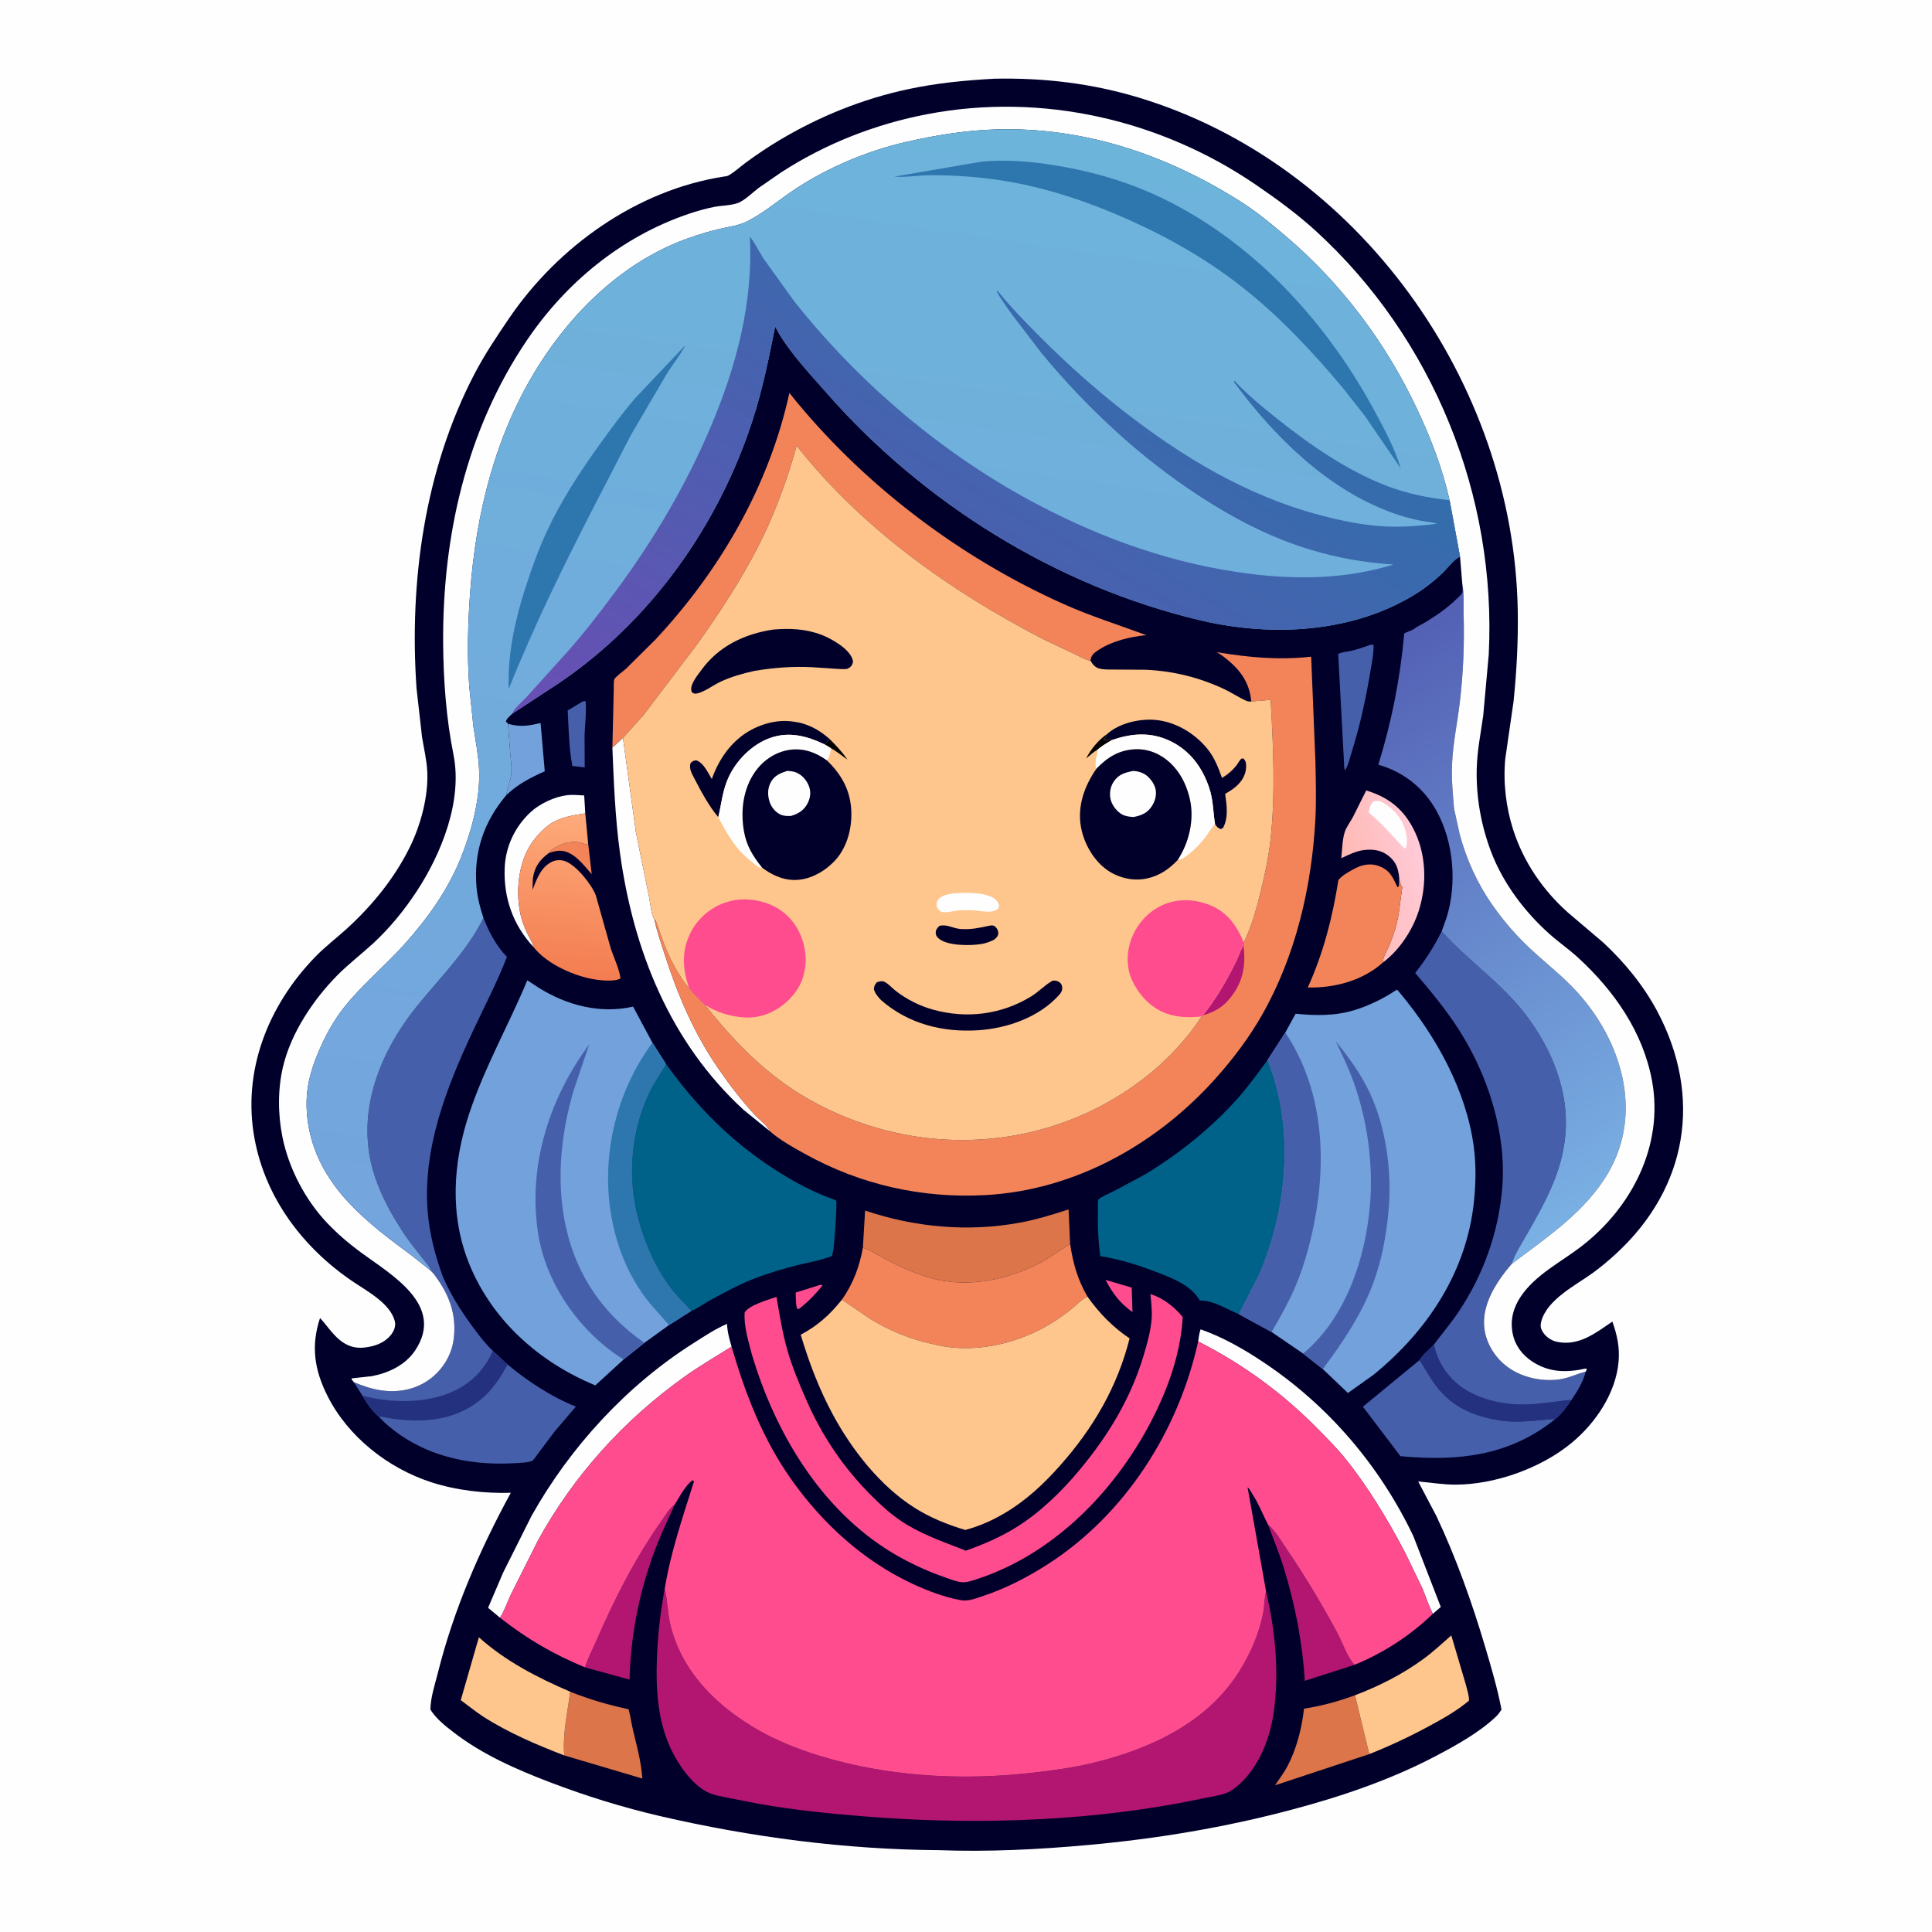 <svg version="1.1" xmlns="http://www.w3.org/2000/svg" style="display: block;" viewBox="0 0 2048 2048" width="1024" height="1024">
<defs>
	<linearGradient id="Gradient1" gradientUnits="userSpaceOnUse" x1="1430.02" y1="933.374" x2="1507.91" y2="916.242">
		<stop class="stop0" offset="0" stop-opacity="1" stop-color="rgb(255,185,180)"/>
		<stop class="stop1" offset="1" stop-opacity="1" stop-color="rgb(255,202,215)"/>
	</linearGradient>
	<linearGradient id="Gradient2" gradientUnits="userSpaceOnUse" x1="598.79" y1="1033.44" x2="614.186" y2="863.654">
		<stop class="stop0" offset="0" stop-opacity="1" stop-color="rgb(243,125,81)"/>
		<stop class="stop1" offset="1" stop-opacity="1" stop-color="rgb(254,170,122)"/>
	</linearGradient>
	<linearGradient id="Gradient3" gradientUnits="userSpaceOnUse" x1="1409.53" y1="705.868" x2="1743.57" y2="1252.29">
		<stop class="stop0" offset="0" stop-opacity="1" stop-color="rgb(83,95,180)"/>
		<stop class="stop1" offset="1" stop-opacity="1" stop-color="rgb(122,177,228)"/>
	</linearGradient>
	<linearGradient id="Gradient4" gradientUnits="userSpaceOnUse" x1="847.226" y1="1395.09" x2="1036.37" y2="128.967">
		<stop class="stop0" offset="0" stop-opacity="1" stop-color="rgb(116,164,221)"/>
		<stop class="stop1" offset="1" stop-opacity="1" stop-color="rgb(109,180,219)"/>
	</linearGradient>
	<linearGradient id="Gradient5" gradientUnits="userSpaceOnUse" x1="875.216" y1="931.752" x2="1215.52" y2="346.421">
		<stop class="stop0" offset="0" stop-opacity="1" stop-color="rgb(105,79,180)"/>
		<stop class="stop1" offset="1" stop-opacity="1" stop-color="rgb(51,109,172)"/>
	</linearGradient>
</defs>
<path transform="translate(0,0)" fill="rgb(254,254,254)" d="M -0 -0 L 2048 0 L 2048 2048 L -0 2048 L -0 -0 z"/>
<path transform="translate(0,0)" fill="rgb(1,0,42)" d="M 1054.26 83.428 C 1106.28 82.389 1156.82 88.262 1206.75 103.33 C 1439.89 173.688 1604.66 405.478 1608.87 646.76 C 1609.44 679.286 1607.75 711.263 1604.43 743.61 L 1595.69 804.033 C 1593.26 828.988 1596.35 855.639 1604.01 879.5 C 1614.96 913.597 1635.42 943.625 1662.1 967.353 L 1699.34 998.988 C 1721.98 1020 1742.23 1044.66 1756.76 1071.99 C 1804.98 1162.68 1789.05 1259.15 1713.01 1329.05 C 1705.2 1336.23 1697.04 1343.12 1688.46 1349.33 C 1670.22 1362.53 1640.1 1377.42 1633.83 1400.67 C 1632.64 1405.07 1633.07 1408.19 1635.49 1412.04 C 1638.72 1417.18 1644.41 1421.06 1650.32 1422.35 C 1673.4 1427.37 1691.55 1412.99 1709.18 1400.9 C 1714.27 1415.29 1717.13 1428.39 1715.73 1443.81 C 1712.72 1477.01 1691.24 1508.63 1666.06 1529.46 C 1633.57 1556.33 1584.77 1573.82 1542.5 1573.78 C 1529.5 1573.77 1516.27 1571.55 1503.32 1570.39 L 1522.62 1607.05 C 1543.51 1651.21 1560.41 1698.8 1574.3 1745.61 C 1580.78 1767.44 1587.38 1789.82 1591.65 1812.2 C 1590 1814.84 1588.12 1817.46 1585.86 1819.62 C 1568.12 1836.52 1543.89 1849.94 1522.26 1861.33 C 1474 1886.72 1421.92 1904.34 1369.34 1918.32 C 1298.3 1937.21 1226.76 1949.11 1153.59 1955.76 C 1100.93 1960.55 1047.85 1963.2 994.965 1961.25 C 896.228 1960.56 796.071 1947.47 699.952 1925.19 C 660.254 1915.99 621.211 1903.85 583.148 1889.34 C 547.469 1875.73 511.279 1859.85 480.899 1836.41 C 471.92 1829.48 462.31 1821.94 456.24 1812.21 C 456.348 1799.57 460.907 1786.25 463.974 1774 C 480.942 1706.25 508.236 1643.57 541.47 1582.42 C 513.548 1583.25 483.67 1579.84 457.064 1571.2 C 411.276 1556.33 368.971 1523.08 347.138 1479.73 C 333.29 1452.23 329.432 1426.73 339.237 1397.17 C 346.341 1404.75 351.804 1413.53 359.892 1420.25 C 367.673 1426.72 376.039 1429.58 386.23 1428.45 C 397.323 1427.23 408.239 1423.46 415.094 1414.12 C 417.719 1410.54 419.638 1405.7 418.652 1401.23 C 414.389 1381.89 388.755 1368.51 373.594 1358.2 C 321.311 1322.67 281.705 1270.45 269.921 1207.55 C 256.444 1135.61 284.042 1065.93 334.242 1014.24 C 344.569 1003.61 356.058 994.914 367 985.018 C 393.99 960.608 417.806 931.447 434.04 898.806 C 445.804 875.155 454.18 844.575 452.934 817.92 C 452.363 805.729 449.273 793.234 447.354 781.156 L 441.542 729.681 C 433.676 616.758 450.05 498.152 502.691 396.896 C 513.503 376.098 526.585 356.603 539.762 337.255 C 591.654 261.06 675.086 201.557 767 187.222 C 768.968 186.915 770.721 186.895 772.5 185.864 C 778.857 182.177 784.735 176.675 790.683 172.307 C 802.246 163.816 814.185 155.771 826.518 148.438 C 868.985 123.184 914.344 104.864 962.761 94.5 C 993.145 87.996 1023.31 85.123 1054.26 83.428 z"/>
<path transform="translate(0,0)" fill="rgb(254,76,143)" d="M 867.891 1362.5 C 869.809 1362.07 870.024 1361.69 871.904 1362.5 C 864.762 1371.67 856.668 1379.91 847.5 1387.05 L 845.204 1387.81 C 843.345 1382.85 843.738 1375.55 843.439 1370.18 L 867.891 1362.5 z"/>
<path transform="translate(0,0)" fill="rgb(254,76,143)" d="M 1171.93 1356.74 L 1199.66 1364.91 L 1200.46 1390.89 C 1186.81 1380.94 1179.78 1371.52 1171.93 1356.74 z"/>
<path transform="translate(0,0)" fill="rgb(243,132,89)" d="M 581.696 904.294 C 583.717 901.419 585.476 900.119 588.547 898.465 L 589.83 897.783 L 593.214 896.029 C 601.964 892.047 611.016 891.259 620.043 894.649 C 621.521 895.204 622.013 894.707 623.484 894.248 L 627.242 926.696 C 618.936 917.333 608.907 903.261 595.362 901.909 C 590.544 901.428 586.209 902.854 581.696 904.294 z"/>
<path transform="translate(0,0)" fill="rgb(70,95,171)" d="M 617.803 743.5 L 620.704 743.117 C 621.835 754.588 620.136 767.16 619.671 778.709 L 619.804 813.523 L 606.731 811.945 C 603.13 792.802 602.777 772.552 601.783 753.112 L 617.803 743.5 z"/>
<path transform="translate(0,0)" fill="rgb(114,161,219)" d="M 538.502 767.239 C 551.434 770.922 560.172 769.48 573.036 766.4 L 577.473 817.569 C 562.028 824.533 549.264 830.977 536.864 842.746 C 537.617 834.696 541.414 827.416 542.015 819.5 C 542.542 812.554 541.415 804.963 540.822 798.027 L 538.502 767.239 z"/>
<path transform="translate(0,0)" fill="rgb(70,95,171)" d="M 1452.79 683.5 C 1454.67 683.258 1453.6 683.313 1456.02 683.5 C 1456.34 692.932 1454.08 703.177 1452.53 712.5 C 1447.72 741.567 1441.21 771.015 1432.26 799.102 C 1430.6 804.3 1428.97 812.232 1425.67 816.5 L 1425.04 814.5 L 1418.57 693.422 C 1421.07 691.306 1428.61 690.816 1432 690.016 C 1439.07 688.346 1445.96 685.926 1452.79 683.5 z"/>
<path transform="translate(0,0)" fill="rgb(254,254,254)" d="M 565.483 1003.83 C 543.724 980.443 533.736 951.721 534.99 920 C 535.885 897.358 545.912 876.186 562.497 860.873 C 572.223 851.892 587.878 844.534 601.085 842.941 C 606.98 842.229 613.344 842.932 619.267 843.221 L 620.411 862.182 C 609.598 863.85 598.311 865.512 588.41 870.424 C 579.195 874.997 570.759 883.857 564.708 892.08 C 551.13 910.531 547.148 938.386 550.293 960.913 L 550.824 964 L 551.088 965.735 C 552.402 973.945 555.641 982.509 559.241 990 C 561.352 994.395 564.61 999.017 565.483 1003.83 z"/>
<path transform="translate(0,0)" fill="rgb(178,22,113)" d="M 620.199 1767.49 C 622.852 1758.25 628.012 1748.82 631.871 1739.91 C 651.108 1695.54 673.152 1651.97 701.123 1612.41 C 705.398 1606.36 709.292 1599.27 715.306 1594.8 C 706.947 1612.97 698.613 1630.75 691.878 1649.62 C 676.683 1692.21 668.564 1735.29 667.32 1780.45 L 620.199 1767.49 z"/>
<path transform="translate(0,0)" fill="rgb(178,22,113)" d="M 1344.21 1616.26 C 1352 1622.51 1358.22 1633.66 1363.85 1641.97 C 1383.2 1670.55 1401 1700 1417.31 1730.42 C 1422.89 1740.82 1427.99 1756.24 1435.84 1764.79 L 1383.1 1781.75 C 1380.76 1741.48 1372.86 1701.03 1361.02 1662.5 C 1356.2 1646.83 1349.95 1631.6 1344.21 1616.26 z"/>
<path transform="translate(0,0)" fill="rgb(220,117,73)" d="M 1451.5 1859.43 L 1351.63 1892.47 C 1356.07 1885.75 1361.16 1879.09 1364.9 1871.96 C 1374.48 1853.69 1380.05 1831.66 1382.31 1811.26 C 1401.5 1808.24 1418.1 1803.71 1436.31 1797.04 L 1451.5 1859.43 z"/>
<path transform="translate(0,0)" fill="rgb(220,117,73)" d="M 604.425 1793.28 C 624.792 1801.46 644.905 1807.29 666.304 1811.89 C 668.33 1818.93 669.228 1826.41 670.925 1833.57 C 675.161 1851.43 679.591 1866.96 680.926 1885.35 L 598.085 1860.8 C 596.38 1836.84 601.499 1816.65 604.425 1793.28 z"/>
<path transform="translate(0,0)" fill="url(#Gradient1)" d="M 1483.22 930.581 C 1482.3 920.765 1479.91 913.671 1472.03 907.313 C 1464.41 901.157 1455.52 899.948 1446 901.061 C 1437.7 902.031 1429.3 906.224 1421.79 909.744 C 1422.7 901.091 1422.85 890.577 1425.39 882.302 C 1427.15 876.54 1431.44 871.345 1434.22 866 L 1448.26 837.917 C 1470.87 844.831 1486.42 856.365 1497.69 877.5 C 1511.95 904.259 1513.02 936.692 1503.99 965.297 C 1497.53 985.766 1483.47 1007.19 1466.22 1020.06 C 1465.53 1014.97 1470.05 1008.36 1472.03 1003.72 C 1474.83 997.166 1477.35 990.444 1479.33 983.594 C 1483.5 969.125 1484.17 955.183 1486.49 940.5 C 1484.12 937.411 1483.94 934.317 1483.22 930.581 z"/>
<path transform="translate(0,0)" fill="rgb(254,254,254)" d="M 1455.61 849.5 C 1459.33 848.846 1462.23 848.666 1465.63 850.6 C 1477.59 857.408 1486.73 868.33 1490.15 881.619 C 1491.32 886.132 1492.28 895.468 1489.9 899.5 L 1487.69 898.5 C 1475.72 885.495 1464.79 872.794 1451.1 861.462 C 1451.19 856.918 1452.91 853.064 1455.61 849.5 z"/>
<path transform="translate(0,0)" fill="rgb(254,254,254)" d="M 1270.1 1421.98 C 1270.79 1417.76 1271.18 1413.14 1272.69 1409.14 C 1297.13 1417.75 1319.6 1430.77 1341.04 1445.2 C 1408.99 1490.91 1462.93 1554.4 1498.17 1628.26 L 1527.29 1703.46 L 1518.93 1710.68 C 1514.46 1702.4 1511.54 1692.63 1507.85 1683.92 L 1489.58 1646.06 C 1471.32 1611.23 1450.02 1575.75 1425.25 1545.19 C 1416.91 1534.88 1407.48 1525.51 1398.21 1516.04 C 1360.46 1477.44 1318.37 1446.47 1270.1 1421.98 z"/>
<path transform="translate(0,0)" fill="rgb(254,254,254)" d="M 660.355 782.211 L 674.176 882.677 L 688.056 951 C 689.288 956.913 690.485 970.572 693.788 975.13 C 696.615 988.258 701.049 1000.71 705.165 1013.46 C 718.878 1055.93 735.985 1095.7 761.435 1132.66 C 773.206 1149.76 785.998 1166.44 800.041 1181.73 C 803.372 1185.35 814.81 1194.52 815.679 1198.76 L 788.216 1176.5 C 710.253 1104.83 671.36 1007.45 657.189 904.112 C 652.143 867.324 650.644 829.568 649.15 792.485 L 660.355 782.211 z"/>
<path transform="translate(0,0)" fill="rgb(254,197,140)" d="M 598.085 1860.8 C 568.805 1849.51 539.182 1836.92 512.666 1819.97 C 504.25 1814.59 496.546 1808.1 488.409 1802.29 L 507.641 1735.58 C 535.744 1760.91 569.937 1778.45 604.425 1793.28 C 601.499 1816.65 596.38 1836.84 598.085 1860.8 z"/>
<path transform="translate(0,0)" fill="rgb(254,197,140)" d="M 1436.31 1797.04 C 1461.68 1787.47 1486.63 1774.8 1508.59 1758.78 C 1519.08 1751.14 1528.73 1742.18 1538.44 1733.58 L 1553.76 1785.4 C 1555.06 1790.76 1557.34 1797.22 1557.22 1802.72 C 1544.27 1813.62 1529.67 1821.79 1514.84 1829.8 C 1494.47 1840.81 1473.03 1850.91 1451.5 1859.43 L 1436.31 1797.04 z"/>
<path transform="translate(0,0)" fill="rgb(243,132,89)" d="M 1466.22 1020.06 C 1444.68 1039.54 1414.68 1047.46 1386.3 1046.77 C 1402.88 1010.21 1412.51 972.553 1418.72 933.077 C 1421.58 928.556 1430.92 923.445 1435.81 920.849 C 1443.86 916.575 1452.74 914.751 1461.5 917.977 C 1473.46 922.382 1476.38 929.927 1481.4 940.5 L 1482.88 939.5 L 1483.22 930.581 C 1483.94 934.317 1484.12 937.411 1486.49 940.5 C 1484.17 955.183 1483.5 969.125 1479.33 983.594 C 1477.35 990.444 1474.83 997.166 1472.03 1003.72 C 1470.05 1008.36 1465.53 1014.97 1466.22 1020.06 z"/>
<path transform="translate(0,0)" fill="rgb(254,254,254)" d="M 530.005 1714.82 L 517.389 1704.36 L 533.307 1667.09 L 563.421 1606.96 C 604.206 1534.15 664.228 1468.73 734.749 1424.03 C 746.44 1416.62 757.937 1408.86 770.68 1403.36 C 771.011 1411.71 773.151 1419.55 775.504 1427.52 C 758.843 1437.97 741.766 1447.85 725.744 1459.29 C 661.677 1505.02 608.318 1563.77 570.379 1632.79 L 541.563 1690.21 C 537.76 1698.18 534.826 1707.49 530.005 1714.82 z"/>
<path transform="translate(0,0)" fill="rgb(70,95,171)" d="M 1504.68 1441.83 L 1505.25 1442.61 C 1509.98 1449.29 1513.62 1456.67 1518.23 1463.46 C 1535.67 1489.11 1557.5 1500.11 1587.49 1505.32 C 1608.55 1508.99 1627.86 1505.42 1648.85 1504.09 C 1600.2 1543.54 1545 1549.32 1484.51 1543.58 L 1444.74 1491.17 L 1504.68 1441.83 z"/>
<path transform="translate(0,0)" fill="url(#Gradient2)" d="M 565.483 1003.83 C 564.61 999.017 561.352 994.395 559.241 990 C 555.641 982.509 552.402 973.945 551.088 965.735 L 550.824 964 L 550.293 960.913 C 547.148 938.386 551.13 910.531 564.708 892.08 C 570.759 883.857 579.195 874.997 588.41 870.424 C 598.311 865.512 609.598 863.85 620.411 862.182 L 623.484 894.248 C 622.013 894.707 621.521 895.204 620.043 894.649 C 611.016 891.259 601.964 892.047 593.214 896.029 L 589.83 897.783 L 588.547 898.465 C 585.476 900.119 583.717 901.419 581.696 904.294 C 571.893 911.543 566.47 919.134 564.815 931.651 L 564.479 943.262 C 569.126 931.63 573.53 918.489 586 913.11 C 589.874 911.438 594.92 911.387 598.894 912.818 C 611.011 917.18 626.974 937.365 631.633 949.152 L 632.963 954 L 647.5 1005.56 C 650.821 1015.62 656.298 1026.54 657.751 1037 C 653.101 1040.67 639.052 1039.38 633.22 1038.64 C 610.416 1035.75 579.837 1022.28 565.483 1003.83 z"/>
<path transform="translate(0,0)" fill="rgb(220,117,73)" d="M 914.692 1322.57 L 917.04 1283.24 C 970.214 1301.13 1026.79 1306.25 1082 1295.9 C 1099.35 1292.65 1115.98 1287.45 1132.75 1282.04 L 1134.39 1318.83 L 1133.6 1319.27 C 1123.44 1325.14 1114.25 1332.4 1103.81 1338.02 C 1069.66 1356.39 1026.79 1365.42 988.64 1355.32 C 971.332 1350.73 954.638 1343.07 938.812 1334.8 C 931.087 1330.76 922.956 1325.14 914.692 1322.57 z"/>
<path transform="translate(0,0)" fill="rgb(70,95,171)" d="M 522.48 1432.03 L 538.053 1446.44 C 559.258 1464.12 584.693 1480.86 610.413 1491.05 L 587.889 1517.47 L 569.746 1541.66 C 568.468 1543.35 565.833 1547.68 563.947 1548.58 C 560.055 1550.46 549.984 1550.77 545.5 1551.04 C 494.917 1554.02 445.631 1542.48 407.344 1507.65 L 402.163 1502.41 C 394.903 1496.02 388.774 1487.94 384.208 1479.45 C 412.673 1487.13 447.192 1487.86 475.036 1477.15 C 496.959 1468.71 512.854 1453.51 522.48 1432.03 z"/>
<path transform="translate(0,0)" fill="rgb(35,49,126)" d="M 522.48 1432.03 L 538.053 1446.44 C 529.551 1462.33 519.122 1477.55 504 1487.84 L 502.8 1488.68 C 475.456 1507.61 439.878 1508.62 408.364 1502.56 L 403.488 1501.56 L 402.163 1502.41 C 394.903 1496.02 388.774 1487.94 384.208 1479.45 C 412.673 1487.13 447.192 1487.86 475.036 1477.15 C 496.959 1468.71 512.854 1453.51 522.48 1432.03 z"/>
<path transform="translate(0,0)" fill="rgb(243,132,89)" d="M 914.692 1322.57 C 922.956 1325.14 931.087 1330.76 938.812 1334.8 C 954.638 1343.07 971.332 1350.73 988.64 1355.32 C 1026.79 1365.42 1069.66 1356.39 1103.81 1338.02 C 1114.25 1332.4 1123.44 1325.14 1133.6 1319.27 L 1134.39 1318.83 C 1137.49 1339.27 1142.3 1356.48 1152.75 1374.45 L 1151.1 1375.32 C 1146.21 1377.98 1141.82 1382.57 1137.55 1386.15 C 1131.75 1391.04 1125.55 1395.5 1119.21 1399.67 C 1088.44 1419.89 1049.97 1431.33 1013 1428.71 C 1001.45 1427.89 989.54 1425.18 978.371 1422.23 C 958.631 1417.02 939.239 1408.41 921.89 1397.7 L 892.488 1377.65 C 904.35 1360.86 911.11 1342.7 914.692 1322.57 z"/>
<path transform="translate(0,0)" fill="rgb(70,95,171)" d="M 512.471 973.074 C 518.152 987.55 526.253 1003.24 537.403 1014.29 C 526.854 1041.57 513.313 1067.29 500.943 1093.73 C 473.167 1153.12 448.064 1217.18 453.339 1284 C 455.239 1308.07 461.336 1331.16 469.592 1353.76 C 477.64 1371.88 487.079 1387.14 498.699 1403.26 C 505.853 1413.18 513.63 1423.54 522.48 1432.03 C 512.854 1453.51 496.959 1468.71 475.036 1477.15 C 447.192 1487.86 412.673 1487.13 384.208 1479.45 L 375.176 1465.27 C 384.439 1468.97 393.525 1472.24 403.435 1473.74 C 422.246 1476.6 440.858 1473.06 456.244 1461.5 C 469.228 1451.74 478.652 1436.36 480.836 1420.19 C 484.508 1393 475.754 1371.14 459.42 1349.95 L 456.66 1347.04 C 455.77 1342.8 452.394 1339.55 449.748 1336.23 L 434.869 1317.14 C 429.756 1310.29 425.096 1303.04 420.62 1295.76 C 411.419 1280.79 403.446 1264.92 397.765 1248.28 C 375.661 1183.5 400.544 1118.36 441.545 1067.16 C 465.976 1036.65 495.169 1008.52 512.471 973.074 z"/>
<path transform="translate(0,0)" fill="rgb(254,76,143)" d="M 1219.5 1371.71 C 1233.24 1376.09 1244.69 1385.17 1253.74 1396.14 C 1251.56 1435.02 1237.83 1473.06 1219.91 1507.36 C 1180.58 1582.63 1114.1 1650.06 1031.12 1675.34 C 1027.37 1676.48 1023.3 1677.57 1019.36 1677.17 C 1013.51 1676.58 1007.28 1674 1001.75 1672.08 C 985.783 1666.54 970.204 1659.6 955.375 1651.49 C 874.078 1607.05 822.335 1521.63 796.749 1434.83 C 793.292 1421.21 788.277 1405.35 789.399 1391.2 C 794.255 1383.33 814.542 1377.8 823.116 1374.77 C 826.318 1393.46 829.286 1412.31 834.461 1430.58 C 839.652 1448.91 847.165 1466.78 854.816 1484.22 C 871.377 1521.97 893.735 1555.27 922.836 1584.54 C 934.705 1596.48 947.074 1607.73 961.604 1616.4 C 981.226 1628.11 1002.7 1635.49 1023.88 1643.74 C 1042.38 1637.27 1061.51 1628.97 1078.09 1618.5 C 1103.13 1602.69 1125.44 1580.95 1144.33 1558.27 C 1174.91 1521.55 1198.68 1482.47 1212.42 1436.43 C 1216.15 1423.92 1219.85 1410.77 1220.79 1397.71 C 1221.4 1389.13 1220.28 1380.26 1219.5 1371.71 z"/>
<path transform="translate(0,0)" fill="rgb(243,132,89)" d="M 649.15 792.485 L 650.59 732.187 C 650.753 729.18 650.27 722.494 651.29 719.866 C 652.087 717.81 661.782 710.545 663.729 708.765 L 694.576 678.194 C 763.198 604.798 815.195 515.251 836.786 416.567 C 912.875 511.9 1015.96 590.484 1127.32 640.254 C 1156.22 653.17 1185.58 662.387 1215.18 673.277 C 1198.05 674.953 1178.57 679.539 1164.13 689.215 C 1159.21 692.513 1156.97 694.4 1155.87 700.077 L 1154.47 699.983 C 1150.49 699.572 1145.72 696.387 1141.97 694.706 L 1105.68 677.492 C 1007.13 626.333 913.715 560.223 844.477 472.477 C 835.422 504.952 824.066 537.078 809.485 567.5 C 789.928 608.303 764.662 646.989 738.403 683.731 L 682.119 758.029 L 660.355 782.211 L 649.15 792.485 z"/>
<path transform="translate(0,0)" fill="rgb(0,98,137)" d="M 1313.21 1393.04 C 1300.25 1387.97 1287.85 1378.96 1273.52 1378.71 L 1271.98 1378.69 L 1269.06 1374.47 C 1259.61 1361.51 1241.98 1354.64 1227.52 1349.05 C 1207.38 1341.26 1187.6 1334.94 1166.23 1331.52 C 1164.13 1314.79 1163.38 1298.55 1163.91 1281.7 C 1163.99 1279.1 1163.52 1274.2 1164.26 1271.84 C 1164.93 1269.73 1178.7 1263.64 1181.21 1262.4 L 1213.31 1245.19 C 1249.21 1223.62 1284.62 1195.32 1312.4 1163.87 C 1323.61 1151.18 1333.6 1137.3 1343.65 1123.68 C 1372.32 1195.45 1364.91 1280.94 1334.64 1351.13 L 1313.21 1393.04 z"/>
<path transform="translate(0,0)" fill="rgb(0,98,137)" d="M 732.665 1389.73 C 726.116 1382.54 719.031 1375.91 712.965 1368.27 C 695.683 1346.52 683.785 1319.46 676.5 1292.75 C 664.316 1248.08 668.392 1198.72 688.595 1156.96 C 693.582 1146.66 700.223 1137.59 705.873 1127.69 C 737.816 1172.21 774.8 1209.8 821.072 1239.57 C 837.645 1250.23 854.984 1260.01 873.24 1267.48 C 874.638 1268.05 885.904 1272.03 886.282 1272.65 C 887.625 1274.87 884.442 1318.61 883.428 1324.5 L 881.985 1331.36 C 870.597 1335.99 858.542 1337.85 846.658 1340.77 C 830.61 1344.72 814.473 1349.51 799.081 1355.54 C 782.499 1362.04 766.633 1370.73 751.058 1379.31 C 745.329 1382.46 738.675 1387.48 732.665 1389.73 z"/>
<path transform="translate(0,0)" fill="rgb(70,95,171)" d="M 1528.21 987.27 C 1555.88 1018.03 1591.53 1042.03 1616.81 1075 C 1646.08 1113.18 1664.98 1160.17 1658.72 1209.04 C 1653.99 1245.9 1637.14 1275.81 1619.07 1307.5 C 1613.14 1317.9 1606.09 1328.62 1602.27 1339.99 C 1587.13 1357.76 1571.32 1381.18 1573.25 1405.87 C 1574.55 1422.32 1583.64 1437.71 1596.52 1447.85 C 1611.7 1459.82 1633.56 1464.86 1652.64 1462.26 C 1662.78 1460.88 1671.19 1456.48 1680.91 1453.96 C 1678.26 1464.62 1672.16 1474.84 1665.9 1483.76 C 1661.1 1490.9 1655.64 1498.74 1648.85 1504.09 C 1627.86 1505.42 1608.55 1508.99 1587.49 1505.32 C 1557.5 1500.11 1535.67 1489.11 1518.23 1463.46 C 1513.62 1456.67 1509.98 1449.29 1505.25 1442.61 L 1504.68 1441.83 C 1507.72 1436.37 1515.69 1429.92 1520.13 1425.18 C 1528.55 1413.81 1537.73 1403.08 1545.66 1391.34 C 1572.34 1351.84 1588.75 1305.98 1592.51 1258.46 C 1597.03 1201.32 1577.41 1140.07 1546.87 1092.16 C 1533.01 1070.4 1516.84 1050.99 1500.17 1031.37 C 1511.28 1017.37 1520.25 1003.26 1528.21 987.27 z"/>
<path transform="translate(0,0)" fill="rgb(35,49,126)" d="M 1504.68 1441.83 C 1507.72 1436.37 1515.69 1429.92 1520.13 1425.18 C 1522.69 1437.04 1527.38 1447.55 1535.18 1456.87 L 1536.42 1458.37 C 1552.43 1477.6 1578.9 1486.23 1603.15 1488.29 C 1624.86 1490.13 1644.53 1485.74 1665.9 1483.76 C 1661.1 1490.9 1655.64 1498.74 1648.85 1504.09 C 1627.86 1505.42 1608.55 1508.99 1587.49 1505.32 C 1557.5 1500.11 1535.67 1489.11 1518.23 1463.46 C 1513.62 1456.67 1509.98 1449.29 1505.25 1442.61 L 1504.68 1441.83 z"/>
<path transform="translate(0,0)" fill="url(#Gradient3)" d="M 1550.09 618.926 C 1552.17 629.413 1551.19 641.066 1551.51 651.765 C 1552.4 682.484 1551.09 713.988 1547.45 744.506 C 1544.8 766.667 1540.03 788.657 1539.18 810.997 C 1538.58 826.666 1540.06 841.682 1541.35 857.247 L 1547.37 884.5 C 1554.38 910.728 1565.95 936.247 1581.45 958.54 C 1593.53 975.922 1607.15 991.727 1622.65 1006.13 C 1639.33 1021.62 1657.24 1035.4 1672.54 1052.38 C 1718.81 1103.71 1741.7 1178.93 1705.33 1242.26 C 1681.03 1284.56 1640.19 1311.16 1602.27 1339.99 C 1606.09 1328.62 1613.14 1317.9 1619.07 1307.5 C 1637.14 1275.81 1653.99 1245.9 1658.72 1209.04 C 1664.98 1160.17 1646.08 1113.18 1616.81 1075 C 1591.53 1042.03 1555.88 1018.03 1528.21 987.27 L 1533.5 972.537 C 1544.47 936.84 1541.15 893.249 1523.13 860.251 C 1509.58 835.455 1488.12 818.333 1461.1 810.616 C 1475.31 764.432 1484.27 719.39 1488.55 671.34 L 1497.91 667.364 C 1502.3 664.004 1507.75 661.597 1512.5 658.692 C 1523.52 651.957 1534.75 644.008 1543.99 634.95 C 1545.61 633.37 1549.06 630.451 1550.04 628.5 C 1550.71 627.175 1550.08 620.783 1550.09 618.926 z"/>
<path transform="translate(0,0)" fill="rgb(178,22,113)" d="M 1342.05 1686.74 C 1351.83 1728.07 1356.24 1773.87 1350.07 1816 C 1345.67 1846 1332.05 1879.42 1306.27 1897.4 C 1299.34 1902.23 1290.32 1903.33 1282.2 1904.99 L 1250.14 1911.39 C 1139.66 1931.68 1023.73 1934.4 912 1925.13 C 875.886 1922.13 839.793 1918.43 804.097 1912.06 L 772.122 1905.84 C 764.871 1904.33 756.499 1903 749.812 1899.66 C 738.598 1894.07 729.063 1883.06 722.075 1872.91 C 699.099 1839.52 695.167 1801.78 696.213 1762.28 C 696.911 1735.9 699.787 1710.35 704.577 1684.42 L 704.832 1685.39 C 707.819 1697.42 707.61 1710.14 710.596 1722.3 C 722.348 1770.17 755.893 1804.76 797 1829.95 C 824.104 1846.55 854.089 1857.59 884.672 1865.79 C 951.793 1883.78 1023.64 1887.04 1092.57 1879.4 C 1114.89 1876.93 1136.93 1874 1158.77 1868.71 C 1220.05 1853.86 1280.72 1825.61 1314.73 1770.08 C 1326.05 1751.61 1334.8 1731.31 1338.99 1710 C 1340.5 1702.29 1340.19 1694.36 1342.05 1686.74 z"/>
<path transform="translate(0,0)" fill="rgb(254,197,140)" d="M 1152.75 1374.45 C 1165 1391.82 1179.71 1406.89 1197.42 1418.76 C 1184.45 1470.2 1158.79 1514 1123.8 1553.44 C 1106.61 1572.81 1087.91 1590.4 1065.5 1603.68 C 1052.08 1611.64 1038.28 1617.86 1023.18 1621.81 C 1004.32 1616.18 986.015 1608.83 969.357 1598.25 C 933.091 1575.23 903.441 1537.43 883.164 1500.06 C 868.493 1473.03 857.581 1444.31 848.801 1414.88 C 866.802 1405.29 879.844 1393.57 892.488 1377.65 L 921.89 1397.7 C 939.239 1408.41 958.631 1417.02 978.371 1422.23 C 989.54 1425.18 1001.45 1427.89 1013 1428.71 C 1049.97 1431.33 1088.44 1419.89 1119.21 1399.67 C 1125.55 1395.5 1131.75 1391.04 1137.55 1386.15 C 1141.82 1382.57 1146.21 1377.98 1151.1 1375.32 L 1152.75 1374.45 z"/>
<path transform="translate(0,0)" fill="rgb(243,132,89)" d="M 1326.39 743.605 C 1324.68 724.287 1315.55 711.224 1300.98 699.178 C 1297.43 696.248 1293.78 693.563 1289.76 691.316 C 1323.44 696.888 1355.76 699.961 1389.88 696.096 L 1394.42 807.821 C 1394.79 828.058 1395.42 848.383 1394.34 868.606 C 1390.52 940.073 1373.43 1013.3 1337.83 1075.85 C 1324.22 1099.75 1307.68 1121.7 1289.43 1142.24 C 1227.03 1212.47 1139.72 1261.61 1044.77 1266.84 C 977.731 1270.54 912.39 1255.97 853.626 1223.39 C 840.905 1216.34 826.576 1208.47 815.679 1198.76 C 814.81 1194.52 803.372 1185.35 800.041 1181.73 C 785.998 1166.44 773.206 1149.76 761.435 1132.66 C 735.985 1095.7 718.878 1055.93 705.165 1013.46 C 701.049 1000.71 696.615 988.258 693.788 975.13 L 694.719 975 L 696.994 981 C 702.907 998.648 709.077 1015.27 718.843 1031.18 C 722.211 1036.67 725.751 1042.53 730.41 1047.02 C 735.477 1053.99 741.059 1059.32 747.272 1065.21 C 769.958 1093.91 794.358 1120.45 823.5 1142.85 C 868.041 1177.08 925.266 1199.48 980.915 1206.16 C 1064.8 1216.22 1148.95 1193.48 1215.29 1140.97 C 1237.82 1123.14 1258.01 1101.58 1273.78 1077.54 L 1275.1 1076.33 C 1288.44 1059.84 1300.01 1039.99 1309.44 1021.02 C 1312.31 1015.25 1314.35 1009.11 1317.25 1003.42 L 1318.16 1001.66 L 1318.48 999.167 C 1326.74 981.946 1332.13 962.817 1336.61 944.294 C 1340.88 926.653 1344.69 908.852 1346.72 890.799 C 1352.21 842.011 1349.74 790.817 1346.97 741.911 L 1326.39 743.605 z"/>
<path transform="translate(0,0)" fill="rgb(178,22,113)" d="M 1275.1 1076.33 C 1288.44 1059.84 1300.01 1039.99 1309.44 1021.02 C 1312.31 1015.25 1314.35 1009.11 1317.25 1003.42 L 1318.16 1001.66 C 1320.6 1023.17 1318.29 1040.1 1304.27 1057.67 C 1296.11 1067.9 1287.41 1072.72 1275.1 1076.33 z"/>
<path transform="translate(0,0)" fill="rgb(114,161,219)" d="M 660.914 1441.22 L 631.058 1468.56 L 630.119 1468.17 C 571.574 1443.77 522.08 1399.9 497.726 1340.6 C 476.438 1288.76 479.974 1232.96 497.354 1180.52 C 513.542 1131.69 539.196 1086.56 558.982 1039.15 L 570.8 1046.89 C 600.674 1065.7 636.124 1074.97 671.091 1067.05 L 691.624 1105.35 L 705.873 1127.69 C 700.223 1137.59 693.582 1146.66 688.595 1156.96 C 668.392 1198.72 664.316 1248.08 676.5 1292.75 C 683.785 1319.46 695.683 1346.52 712.965 1368.27 C 719.031 1375.91 726.116 1382.54 732.665 1389.73 L 709.2 1404.62 L 683.088 1423.46 L 660.914 1441.22 z"/>
<path transform="translate(0,0)" fill="rgb(46,118,174)" d="M 691.624 1105.35 L 705.873 1127.69 C 700.223 1137.59 693.582 1146.66 688.595 1156.96 C 668.392 1198.72 664.316 1248.08 676.5 1292.75 C 683.785 1319.46 695.683 1346.52 712.965 1368.27 C 719.031 1375.91 726.116 1382.54 732.665 1389.73 L 709.2 1404.62 L 688.134 1380.74 C 665.34 1352.26 652.278 1318.53 647 1282.54 C 637.977 1221.02 654.536 1155.08 691.624 1105.35 z"/>
<path transform="translate(0,0)" fill="rgb(70,95,171)" d="M 660.914 1441.22 L 650.352 1434.06 C 609.666 1404.39 578.077 1357.37 570.38 1307.14 C 559.433 1235.71 582.163 1164.49 624.594 1107.07 L 607.805 1156.88 C 595.074 1200.4 590.024 1247.54 598.211 1292.39 C 608.3 1347.65 637.101 1391.52 683.088 1423.46 L 660.914 1441.22 z"/>
<path transform="translate(0,0)" fill="rgb(114,161,219)" d="M 1362.49 1094.53 L 1373.41 1074.62 C 1394.56 1076.66 1415.23 1077.07 1435.79 1070.75 C 1448.34 1066.9 1460.48 1061.33 1471.8 1054.71 C 1472.7 1054.19 1480.71 1049.05 1480.98 1049.09 C 1481.2 1049.12 1484.78 1053.54 1485.17 1054.01 C 1522.57 1099.08 1553.83 1155.49 1562.05 1214 C 1564.8 1233.59 1564.51 1253.08 1562.55 1272.72 C 1555.03 1347.74 1513.39 1410.66 1455.9 1457.37 L 1428.87 1476.64 L 1402.19 1451.22 L 1381.37 1434.83 L 1347.94 1412 L 1313.21 1393.04 L 1334.64 1351.13 C 1364.91 1280.94 1372.32 1195.45 1343.65 1123.68 L 1362.49 1094.53 z"/>
<path transform="translate(0,0)" fill="rgb(70,95,171)" d="M 1381.37 1434.83 C 1426.36 1397.32 1447.08 1335.15 1452.13 1278.47 C 1456.05 1234.38 1449.58 1187.95 1434.66 1146.34 C 1429.44 1131.78 1422.59 1117.7 1415.86 1103.79 C 1429.72 1120.69 1442.43 1138.14 1451.8 1158 C 1469.73 1196.03 1475.81 1243.75 1471.75 1285.29 C 1469.27 1310.65 1464.74 1335.57 1455.91 1359.57 C 1443.66 1392.86 1423.44 1423.03 1402.19 1451.22 L 1381.37 1434.83 z"/>
<path transform="translate(0,0)" fill="rgb(70,95,171)" d="M 1362.49 1094.53 C 1402.59 1155.02 1406.78 1228.56 1392.75 1298.23 C 1388.27 1320.45 1381.95 1343.19 1373.04 1364.06 C 1365.9 1380.77 1357.01 1396.3 1347.94 1412 L 1313.21 1393.04 L 1334.64 1351.13 C 1364.91 1280.94 1372.32 1195.45 1343.65 1123.68 L 1362.49 1094.53 z"/>
<path transform="translate(0,0)" fill="rgb(254,254,254)" d="M 375.176 1465.27 L 372.633 1462.15 L 373 1461.13 L 394.202 1458.78 C 412.064 1455.35 429.723 1447.03 440.064 1431.54 C 472.127 1383.51 414.775 1351.29 382.5 1327.57 C 369.906 1318.31 358.333 1308.4 347.5 1297.14 C 323.815 1272.53 306.009 1238.47 299.336 1205 C 294.521 1180.85 294.344 1154.51 300.07 1130.5 C 308.519 1095.07 331.884 1060.01 357.098 1034.35 C 369.256 1021.98 382.905 1011.65 395.618 999.951 C 412.902 984.053 428.628 964.752 441.51 945.152 C 468.033 904.795 490.464 848.873 480.705 800 C 473.027 761.546 470.053 721.65 469.758 682.5 C 468.901 568.966 494.19 455.887 558.408 360.885 C 599.983 299.382 658.961 250.949 729.564 226.86 C 738.64 223.763 748 221.087 757.423 219.273 C 765.291 217.758 776.439 217.883 783.5 214.625 C 790.59 211.354 797.84 204.054 804.129 199.259 L 828.283 182.573 C 875.502 152.04 928.445 131.369 983.615 120.893 C 1104.4 97.956 1230.16 126.661 1331.43 195.956 C 1353.37 210.971 1375.4 227.041 1395.03 245.012 C 1519.47 358.961 1586.61 525.608 1578.13 693.856 L 1572.28 758.547 C 1569.59 777.887 1565.83 795.677 1565.38 815.395 C 1564.7 844.968 1569.99 874.677 1580.4 902.321 C 1593.06 935.951 1616.1 966.617 1642.89 990.406 C 1652.56 998.998 1663.25 1006.36 1672.79 1015.11 C 1711.11 1050.2 1741.86 1094.26 1751.28 1146.04 C 1763.72 1214.43 1729.58 1280.39 1675.98 1321.48 C 1654.34 1338.08 1627.9 1351.07 1612.22 1374.16 C 1604.2 1385.97 1600.68 1399.21 1603.44 1413.31 C 1605.95 1426.18 1613.62 1436.4 1624.5 1443.45 C 1642.47 1455.1 1660.74 1455.15 1681 1450.7 L 1682.19 1451.49 L 1680.91 1453.96 C 1671.19 1456.48 1662.78 1460.88 1652.64 1462.26 C 1633.56 1464.86 1611.7 1459.82 1596.52 1447.85 C 1583.64 1437.71 1574.55 1422.32 1573.25 1405.87 C 1571.32 1381.18 1587.13 1357.76 1602.27 1339.99 C 1640.19 1311.16 1681.03 1284.56 1705.33 1242.26 C 1741.7 1178.93 1718.81 1103.71 1672.54 1052.38 C 1657.24 1035.4 1639.33 1021.62 1622.65 1006.13 C 1607.15 991.727 1593.53 975.922 1581.45 958.54 C 1565.95 936.247 1554.38 910.728 1547.37 884.5 L 1541.35 857.247 C 1540.06 841.682 1538.58 826.666 1539.18 810.997 C 1540.03 788.657 1544.8 766.667 1547.45 744.506 C 1551.09 713.988 1552.4 682.484 1551.51 651.765 C 1551.19 641.066 1552.17 629.413 1550.09 618.926 L 1547.7 590.103 L 1536.62 530.259 C 1529.11 496.696 1516.69 464.397 1502.03 433.336 C 1468.79 362.895 1421.88 300.418 1362.47 249.929 C 1347.28 237.024 1332.14 224.502 1315.27 213.799 C 1236.49 163.803 1148.92 134.274 1054.9 137.213 C 1023.07 138.208 991.356 143.432 960.354 150.5 C 920.005 159.7 877.653 177.454 843.176 200.282 C 826.861 211.084 811.056 224.592 793.831 233.724 C 783.141 239.391 774.097 239.933 762.684 242.651 C 751.943 245.209 741.417 248.392 730.989 252.017 C 663.078 275.627 607.997 328.316 570.366 388.435 C 525.004 460.906 504.647 543.58 498.365 628 C 495.923 660.828 495.082 694.775 497.414 727.623 L 501.787 769.801 C 503.954 784.662 506.964 799.481 507.79 814.505 C 509.494 845.527 500.138 880.03 488.795 908.661 C 475.231 942.895 453.258 973.598 428.795 1000.87 C 408.03 1024.02 383.457 1044.04 364.231 1068.5 C 352.76 1083.1 344.146 1099.37 337.02 1116.46 C 330.441 1132.24 325.58 1148.3 325.041 1165.5 C 324.672 1177.29 325.797 1189 328.411 1200.5 C 342.023 1260.38 390.227 1296.92 437.042 1331.37 L 456.66 1347.04 L 459.42 1349.95 C 475.754 1371.14 484.508 1393 480.836 1420.19 C 478.652 1436.36 469.228 1451.74 456.244 1461.5 C 440.858 1473.06 422.246 1476.6 403.435 1473.74 C 393.525 1472.24 384.439 1468.97 375.176 1465.27 z"/>
<path transform="translate(0,0)" fill="rgb(254,76,143)" d="M 1270.1 1421.98 C 1318.37 1446.47 1360.46 1477.44 1398.21 1516.04 C 1407.48 1525.51 1416.91 1534.88 1425.25 1545.19 C 1450.02 1575.75 1471.32 1611.23 1489.58 1646.06 L 1507.85 1683.92 C 1511.54 1692.63 1514.46 1702.4 1518.93 1710.68 C 1495.26 1733.56 1466.35 1752.35 1435.84 1764.79 C 1427.99 1756.24 1422.89 1740.82 1417.31 1730.42 C 1401 1700 1383.2 1670.55 1363.85 1641.97 C 1358.22 1633.66 1352 1622.51 1344.21 1616.26 C 1338.65 1605.5 1334.38 1594.25 1327.78 1584.04 C 1326.37 1581.85 1324.54 1578.12 1322.47 1576.57 L 1342.05 1686.74 C 1340.19 1694.36 1340.5 1702.29 1338.99 1710 C 1334.8 1731.31 1326.05 1751.61 1314.73 1770.08 C 1280.72 1825.61 1220.05 1853.86 1158.77 1868.71 C 1136.93 1874 1114.89 1876.93 1092.57 1879.4 C 1023.64 1887.04 951.793 1883.78 884.672 1865.79 C 854.089 1857.59 824.104 1846.55 797 1829.95 C 755.893 1804.76 722.348 1770.17 710.596 1722.3 C 707.61 1710.14 707.819 1697.42 704.832 1685.39 L 704.577 1684.42 C 711.059 1644.98 723.65 1608.43 735.63 1570.5 L 734.5 1569.05 C 726.878 1573.59 720.141 1587.3 715.306 1594.8 C 709.292 1599.27 705.398 1606.36 701.123 1612.41 C 673.152 1651.97 651.108 1695.54 631.871 1739.91 C 628.012 1748.82 622.852 1758.25 620.199 1767.49 C 586.976 1753.83 558.171 1737.02 530.005 1714.82 C 534.826 1707.49 537.76 1698.18 541.563 1690.21 L 570.379 1632.79 C 608.318 1563.77 661.677 1505.02 725.744 1459.29 C 741.766 1447.85 758.843 1437.97 775.504 1427.52 C 790.059 1477.53 808.571 1525.53 838.855 1568.31 C 871.744 1614.78 915.093 1654.48 966.875 1678.7 C 983.188 1686.33 1000.76 1692.96 1018.5 1696.26 C 1026.17 1697.69 1034.23 1694.44 1041.5 1692.04 C 1065.47 1684.11 1088.54 1672.31 1109.79 1658.74 C 1192.49 1605.92 1249.19 1517.06 1270.1 1421.98 z"/>
<path transform="translate(0,0)" fill="rgb(254,197,140)" d="M 660.355 782.211 L 682.119 758.029 L 738.403 683.731 C 764.662 646.989 789.928 608.303 809.485 567.5 C 824.066 537.078 835.422 504.952 844.477 472.477 C 913.715 560.223 1007.13 626.333 1105.68 677.492 L 1141.97 694.706 C 1145.72 696.387 1150.49 699.572 1154.47 699.983 L 1155.87 700.077 C 1157.89 703.714 1160.28 707.003 1164.41 708.392 C 1169.28 710.029 1175.79 709.73 1180.91 709.762 L 1213.98 709.963 C 1243.33 711.166 1271.14 718.046 1297.72 730.5 C 1305.65 734.22 1313.06 739.294 1321 742.841 C 1322.83 743.657 1324.4 743.682 1326.39 743.605 L 1346.97 741.911 C 1349.74 790.817 1352.21 842.011 1346.72 890.799 C 1344.69 908.852 1340.88 926.653 1336.61 944.294 C 1332.13 962.817 1326.74 981.946 1318.48 999.167 L 1318.16 1001.66 L 1317.25 1003.42 C 1314.35 1009.11 1312.31 1015.25 1309.44 1021.02 C 1300.01 1039.99 1288.44 1059.84 1275.1 1076.33 L 1273.78 1077.54 C 1258.01 1101.58 1237.82 1123.14 1215.29 1140.97 C 1148.95 1193.48 1064.8 1216.22 980.915 1206.16 C 925.266 1199.48 868.041 1177.08 823.5 1142.85 C 794.358 1120.45 769.958 1093.91 747.272 1065.21 C 741.059 1059.32 735.477 1053.99 730.41 1047.02 C 725.751 1042.53 722.211 1036.67 718.843 1031.18 C 709.077 1015.27 702.907 998.648 696.994 981 L 694.719 975 L 693.788 975.13 C 690.485 970.572 689.288 956.913 688.056 951 L 674.176 882.677 L 660.355 782.211 z"/>
<path transform="translate(0,0)" fill="rgb(0,0,1)" d="M 879.429 783.41 C 886.297 790.231 892.909 797.248 898.342 805.293 C 892.668 801.191 886.971 796.533 880.866 793.129 L 874.161 789.14 C 876.061 787.405 877.716 785.332 879.429 783.41 z"/>
<path transform="translate(0,0)" fill="rgb(0,0,1)" d="M 1163.91 794.283 C 1159.37 796.971 1155.4 800.603 1151.34 803.96 C 1156.55 793.836 1164.19 784.67 1173.53 778.117 L 1172.97 779.783 C 1172.2 781.947 1171.14 782.963 1169.5 784.51 L 1170.93 784.304 C 1172.51 784.119 1173.48 784.185 1175 784.5 L 1176 783.51 C 1176.91 783.824 1177.76 784.087 1178.6 784.558 C 1173.35 787.532 1168.57 790.423 1163.91 794.283 z"/>
<path transform="translate(0,0)" fill="rgb(1,0,42)" d="M 995.747 981.5 C 1003.8 979.358 1010.47 984.321 1018.44 984.798 C 1029.61 985.466 1037.22 983.721 1047.86 981.5 C 1050.46 980.959 1052.64 980.359 1054.84 982.207 C 1057.04 984.047 1058.51 987.139 1058.17 990 C 1057.83 992.857 1055.69 994.459 1053.67 996.209 C 1049.55 998.218 1045.32 999.788 1040.8 1000.6 C 1029.59 1002.62 1004.96 1002.85 995.5 995.205 C 993.19 993.337 991.927 991.581 991.909 988.5 C 991.89 985.429 993.788 983.543 995.747 981.5 z"/>
<path transform="translate(0,0)" fill="rgb(254,254,254)" d="M 1022.99 946.417 C 1031.42 946.406 1039.62 946.949 1047.7 949.467 C 1051.91 950.778 1056.39 953.264 1058.25 957.5 C 1059.39 960.107 1059.14 960.604 1058.21 963.125 C 1051.62 969.062 1038.88 965.231 1030.38 964.858 C 1025.78 964.836 1021.1 964.74 1016.5 965.044 C 1011.51 965.374 1001.11 968.704 997 966.074 C 994.763 964.644 993.215 962.679 992.84 960 C 992.474 957.392 993.354 954.85 995.094 952.978 C 1001.12 946.496 1014.84 946.843 1022.99 946.417 z"/>
<path transform="translate(0,0)" fill="rgb(1,0,42)" d="M 761.447 866.262 C 751.654 854.787 743.439 839.392 736.5 826.064 C 733.709 820.704 730.102 815.079 731.995 809 C 734.414 806.649 734.676 806.534 738 805.941 C 745.816 808.538 750.399 819.055 754.527 825.797 C 760.695 808.485 770.336 792.952 784.75 781.338 C 799.189 769.705 819.949 762.448 838.593 764.629 L 840.5 764.863 C 855.692 766.639 868.138 773.356 879.429 783.41 C 877.716 785.332 876.061 787.405 874.161 789.14 C 855.577 780.24 836.586 775.057 816.295 782.296 C 797.191 789.112 780.408 806.025 772.094 824.439 C 765.95 838.049 764.755 851.963 761.447 866.262 z"/>
<path transform="translate(0,0)" fill="rgb(1,0,42)" d="M 1173.53 778.117 C 1186.23 766.766 1206.89 761.905 1223.51 763.048 C 1245.32 764.548 1265.93 776.869 1279.66 793.5 C 1287.2 802.628 1291.47 813.6 1295.37 824.633 C 1301.64 820.85 1306.89 816.382 1311.32 810.507 C 1312.47 808.988 1314.23 805.599 1315.58 804.5 C 1316.22 803.976 1317.19 804.112 1318 803.917 C 1320.49 806.558 1321.01 808.77 1320.96 812.476 C 1320.85 820.888 1316.69 828.012 1310.49 833.5 C 1306.94 836.645 1302.82 839.155 1298.75 841.564 C 1300.34 853.406 1302.42 866.552 1296.5 877.567 L 1294 878.876 C 1290.82 877.587 1289.98 876.525 1288.01 873.719 C 1285.85 860.471 1286.22 848.353 1281.84 835.262 C 1274.57 813.525 1261.59 795.775 1240.68 785.621 C 1220.24 775.7 1199.58 777.181 1178.6 784.558 C 1177.76 784.087 1176.91 783.824 1176 783.51 L 1175 784.5 C 1173.48 784.185 1172.51 784.119 1170.93 784.304 L 1169.5 784.51 C 1171.14 782.963 1172.2 781.947 1172.97 779.783 L 1173.53 778.117 z"/>
<path transform="translate(0,0)" fill="rgb(254,254,254)" d="M 761.447 866.262 C 764.755 851.963 765.95 838.049 772.094 824.439 C 780.408 806.025 797.191 789.112 816.295 782.296 C 836.586 775.057 855.577 780.24 874.161 789.14 L 880.866 793.129 C 880.227 797.508 879.715 801.047 877.386 804.9 L 876.648 806.136 C 864.922 797.56 851.283 792.651 836.606 794.939 C 822.045 797.208 809.196 805.853 800.702 817.773 C 787.656 836.081 784.865 859.531 788.648 881.28 C 791.323 896.66 798.295 907.812 807.936 919.805 C 806.733 919.842 806.453 919.938 805.15 919.478 C 802.356 918.49 798.762 915.096 796.367 913.209 C 779.932 900.258 770.885 884.579 761.447 866.262 z"/>
<path transform="translate(0,0)" fill="rgb(1,0,42)" d="M 1116.03 1039.5 C 1118.32 1039.26 1121.12 1039.68 1123 1041.15 C 1125.19 1042.87 1125.74 1044.19 1125.99 1046.87 C 1126.28 1049.95 1124.73 1052.42 1122.76 1054.63 C 1101.79 1078.1 1068.42 1089.9 1037.74 1092.04 C 999.862 1094.68 963.004 1085.54 934.039 1060.23 C 930.691 1056.73 927.63 1053.25 926.333 1048.5 C 926.762 1045.04 927.251 1043.91 929.5 1041.24 C 931.942 1040.42 934.687 1039.57 937.199 1040.63 C 941.458 1042.42 945.774 1047.48 949.486 1050.36 C 961.074 1059.37 974.839 1066.31 988.991 1070.24 C 1024.77 1080.18 1061.48 1075.58 1093.16 1056.2 C 1101.03 1051.39 1107.4 1044.27 1115.27 1039.9 L 1116.03 1039.5 z"/>
<path transform="translate(0,0)" fill="rgb(254,254,254)" d="M 1178.6 784.558 C 1199.58 777.181 1220.24 775.7 1240.68 785.621 C 1261.59 795.775 1274.57 813.525 1281.84 835.262 C 1286.22 848.353 1285.85 860.471 1288.01 873.719 L 1286.88 874.913 C 1283.27 878.841 1280.56 883.747 1277.31 888 C 1272.38 894.461 1266.26 900.583 1259.92 905.67 C 1256.4 908.495 1253.05 911.224 1248.44 911.631 L 1250.77 907.747 C 1261.71 889.072 1266.34 865.301 1260.57 844.098 L 1260.11 842.5 C 1256.55 829.617 1250.42 818.214 1240.7 808.913 C 1230.74 799.389 1217.36 793.626 1203.46 794.241 C 1186.09 795.01 1173.93 802.751 1162.31 814.812 C 1159.8 810.511 1162.84 799.114 1163.91 794.283 C 1168.57 790.423 1173.35 787.532 1178.6 784.558 z"/>
<path transform="translate(0,0)" fill="rgb(1,0,42)" d="M 819.686 667.36 C 837.244 665.857 854.474 666.616 871.053 673.047 C 881.706 677.179 899.96 687.473 903.776 699 C 904.6 701.487 904.076 703.44 902.662 705.567 C 901.808 706.852 899.932 708.28 898.5 708.813 C 896.234 709.657 890.769 709.182 888.266 709.082 L 861.257 707.282 C 840.335 706.143 820.34 707.771 799.711 711.164 C 787.159 714 775.13 717.296 763.468 722.817 C 755.868 726.416 747.212 733.172 739.102 735.037 C 736.292 735.684 735.818 735.285 733.5 733.888 C 733.096 732.805 732.817 732.236 732.708 731 C 732.131 724.483 740.042 714.948 743.775 709.855 C 762.209 684.703 789.494 671.881 819.686 667.36 z"/>
<path transform="translate(0,0)" fill="rgb(254,76,143)" d="M 1273.78 1077.54 C 1260.51 1078.7 1248.44 1078.8 1235.75 1074.1 C 1219.66 1068.14 1206.88 1054.21 1199.89 1038.77 C 1193.66 1024.99 1194.17 1008.14 1199.7 994.248 C 1205.9 978.671 1217.68 965.791 1233.07 959.103 C 1248.87 952.24 1266.68 953.057 1282.5 959.438 C 1301.25 966.998 1310.95 981.181 1318.48 999.167 L 1318.16 1001.66 L 1317.25 1003.42 C 1314.35 1009.11 1312.31 1015.25 1309.44 1021.02 C 1300.01 1039.99 1288.44 1059.84 1275.1 1076.33 L 1273.78 1077.54 z"/>
<path transform="translate(0,0)" fill="rgb(1,0,42)" d="M 807.936 919.805 C 798.295 907.812 791.323 896.66 788.648 881.28 C 784.865 859.531 787.656 836.081 800.702 817.773 C 809.196 805.853 822.045 797.208 836.606 794.939 C 851.283 792.651 864.922 797.56 876.648 806.136 C 892.944 821.886 902.343 839.443 902.487 862.688 C 902.601 881.114 896.798 900.709 883.5 913.925 C 872.351 925.006 857.033 933.238 841 932.808 C 828.82 932.482 817.488 927.02 807.936 919.805 z"/>
<path transform="translate(0,0)" fill="rgb(254,254,254)" d="M 834.754 817.146 C 837.826 817.447 841.131 817.644 843.999 818.853 C 850.498 821.591 855.621 827.651 857.84 834.273 C 859.818 840.177 858.888 846.233 856.019 851.682 C 852.115 859.095 846.354 862.578 838.517 864.911 C 835.047 865.078 831.156 865.039 827.908 863.709 C 822.571 861.524 818.019 856.173 816.097 850.797 C 813.592 843.789 813.432 836.366 816.856 829.615 C 820.654 822.125 827.274 819.47 834.754 817.146 z"/>
<path transform="translate(0,0)" fill="rgb(254,76,143)" d="M 730.41 1047.02 C 723.597 1027.38 722.303 1008.96 731.473 989.805 C 738.851 974.397 752.525 962.2 768.75 956.805 L 772 955.825 L 773.523 955.364 C 788.978 950.996 809.072 954.107 822.921 962.04 C 838.114 970.742 847.847 984.689 852.074 1001.62 C 854.517 1011.41 854.775 1021.53 852.412 1031.34 L 852.072 1032.87 C 848.493 1048.26 836.384 1062 823.111 1069.98 C 811.561 1076.92 799.276 1079.69 786 1078.31 C 771.804 1076.83 759.437 1072.78 747.272 1065.21 C 741.059 1059.32 735.477 1053.99 730.41 1047.02 z"/>
<path transform="translate(0,0)" fill="rgb(1,0,42)" d="M 1162.31 814.812 C 1173.93 802.751 1186.09 795.01 1203.46 794.241 C 1217.36 793.626 1230.74 799.389 1240.7 808.913 C 1250.42 818.214 1256.55 829.617 1260.11 842.5 L 1260.57 844.098 C 1266.34 865.301 1261.71 889.072 1250.77 907.747 L 1248.44 911.631 C 1239.4 921.159 1229.43 928.117 1216.36 931.095 C 1202.06 934.35 1186.61 930.977 1174.5 922.829 C 1159.44 912.699 1148.89 894.048 1145.81 876.355 C 1141.94 854.077 1149.74 832.788 1162.31 814.812 z"/>
<path transform="translate(0,0)" fill="rgb(254,254,254)" d="M 1201.13 817.242 C 1205.02 817.337 1209.4 818.389 1212.79 820.308 C 1218.34 823.445 1223.54 830.241 1224.93 836.5 C 1226.27 842.51 1224.45 849.236 1221.17 854.324 C 1216.25 861.96 1210.16 864.313 1201.66 866.08 C 1197.53 865.834 1192.93 865.326 1189.28 863.254 C 1183.92 860.215 1178.9 853.76 1177.41 847.795 C 1175.8 841.338 1176.83 834.268 1180.5 828.701 C 1185.68 820.851 1192.36 818.978 1201.13 817.242 z"/>
<path transform="translate(0,0)" fill="url(#Gradient4)" d="M 456.66 1347.04 L 437.042 1331.37 C 390.227 1296.92 342.023 1260.38 328.411 1200.5 C 325.797 1189 324.672 1177.29 325.041 1165.5 C 325.58 1148.3 330.441 1132.24 337.02 1116.46 C 344.146 1099.37 352.76 1083.1 364.231 1068.5 C 383.457 1044.04 408.03 1024.02 428.795 1000.87 C 453.258 973.598 475.231 942.895 488.795 908.661 C 500.138 880.03 509.494 845.527 507.79 814.505 C 506.964 799.481 503.954 784.662 501.787 769.801 L 497.414 727.623 C 495.082 694.775 495.923 660.828 498.365 628 C 504.647 543.58 525.004 460.906 570.366 388.435 C 607.997 328.316 663.078 275.627 730.989 252.017 C 741.417 248.392 751.943 245.209 762.684 242.651 C 774.097 239.933 783.141 239.391 793.831 233.724 C 811.056 224.592 826.861 211.084 843.176 200.282 C 877.653 177.454 920.005 159.7 960.354 150.5 C 991.356 143.432 1023.07 138.208 1054.9 137.213 C 1148.92 134.274 1236.49 163.803 1315.27 213.799 C 1332.14 224.502 1347.28 237.024 1362.47 249.929 C 1421.88 300.418 1468.79 362.895 1502.03 433.336 C 1516.69 464.397 1529.11 496.696 1536.62 530.259 L 1547.7 590.103 L 1546.67 590.543 C 1540.47 593.901 1533.93 602.904 1528.62 607.903 C 1520.83 615.251 1512.21 622.26 1503.18 628.042 C 1436.07 670.985 1349.04 675.564 1273.1 657.714 C 1120.38 621.812 978.616 533.563 875.503 415.731 C 858.85 396.701 839.457 376.136 826.33 354.5 L 821.695 346.087 C 815.176 379.195 808.412 412.493 798.035 444.655 C 761.757 557.096 689.48 659.029 591.092 725.057 L 542.881 756.644 C 540.529 759.031 537.113 761.59 536.266 764.799 L 538.502 767.239 L 540.822 798.027 C 541.415 804.963 542.542 812.554 542.015 819.5 C 541.414 827.416 537.617 834.696 536.864 842.746 C 512.876 870.968 501.869 903.364 505.133 940.579 C 506.091 951.509 508.966 962.692 512.471 973.074 C 495.169 1008.52 465.976 1036.65 441.545 1067.16 C 400.544 1118.36 375.661 1183.5 397.765 1248.28 C 403.446 1264.92 411.419 1280.79 420.62 1295.76 C 425.096 1303.04 429.756 1310.29 434.869 1317.14 L 449.748 1336.23 C 452.394 1339.55 455.77 1342.8 456.66 1347.04 z"/>
<path transform="translate(0,0)" fill="rgb(46,118,174)" d="M 726.464 365.966 C 721.286 376.381 713.167 386.045 707.001 396 L 668.879 460.973 L 630.818 534.642 C 597.805 598.754 565.977 663.445 539.21 730.461 L 539.128 724.293 C 538.844 689.678 546.41 655.828 556.977 623.043 C 563.699 602.19 571.083 581.636 580.417 561.792 C 595.372 529.999 614.566 500.463 635.046 472 C 647.167 455.154 659.514 438.216 673.019 422.444 L 726.464 365.966 z"/>
<path transform="translate(0,0)" fill="rgb(46,118,174)" d="M 1039.23 171.581 C 1065.62 168.557 1094.96 171.292 1121.03 175.715 C 1167.36 183.574 1208.51 196.744 1249.87 219.246 C 1339.06 267.764 1409.9 347.799 1457.59 436.525 C 1467.72 455.355 1478.87 476.109 1484.91 496.605 L 1446.81 440.877 L 1423.76 411.562 C 1391.32 372.924 1356.53 335.616 1316.76 304.343 C 1274.81 271.362 1228.79 246.194 1179.67 225.725 C 1139.03 208.788 1096.25 195.686 1052.49 189.975 C 1029.4 186.961 1006.44 185.399 983.158 185.818 C 971.627 186.025 959.443 188.192 948.058 187.209 L 1039.23 171.581 z"/>
<path transform="translate(0,0)" fill="url(#Gradient5)" d="M 542.881 756.644 C 545.507 750.023 553.8 743.729 558.604 738.437 L 599.248 693.422 C 618.174 672.399 635.618 649.689 652.451 626.983 C 692.739 572.637 727.216 514.349 753.592 452.002 C 780.557 388.262 798.571 320.476 794.837 250.831 C 800.33 257.46 804.568 266.789 809.36 274.113 L 842.004 319.5 C 911.359 407.013 1001.1 482.828 1099.93 534.802 C 1171.05 572.205 1245.58 598.364 1325.57 608.338 C 1376.24 614.656 1428.1 613.687 1477.21 598.398 C 1446.38 596.386 1418.18 591.514 1388.55 582.543 C 1346.54 569.817 1307.79 549.557 1271.12 525.639 C 1207.86 484.375 1152.42 432.65 1104.27 374.616 L 1073.85 334.791 C 1067.89 326.467 1061.44 318.031 1056.61 309 L 1057.5 308.34 C 1071.63 325.857 1087.43 342 1103.34 357.894 C 1130.27 384.807 1158.49 410.282 1188.47 433.774 C 1252.35 483.835 1320.99 525.446 1400 546.254 C 1422.33 552.136 1445.65 557.002 1468.78 558.087 C 1487.29 558.954 1505.06 557.411 1523.43 555.182 C 1517.63 553.393 1511.02 552.989 1505.02 551.796 C 1495.22 549.848 1485.46 547.044 1476.06 543.652 C 1407.3 518.844 1350.62 462.882 1308.11 405 L 1308.5 403.549 C 1322.45 418.525 1338.75 431.932 1354.76 444.636 C 1389.11 471.878 1428.67 499.227 1469.83 514.967 C 1491.64 523.311 1513.45 527.748 1536.62 530.259 L 1547.7 590.103 L 1546.67 590.543 C 1540.47 593.901 1533.93 602.904 1528.62 607.903 C 1520.83 615.251 1512.21 622.26 1503.18 628.042 C 1436.07 670.985 1349.04 675.564 1273.1 657.714 C 1120.38 621.812 978.616 533.563 875.503 415.731 C 858.85 396.701 839.457 376.136 826.33 354.5 L 821.695 346.087 C 815.176 379.195 808.412 412.493 798.035 444.655 C 761.757 557.096 689.48 659.029 591.092 725.057 L 542.881 756.644 z"/>
</svg>